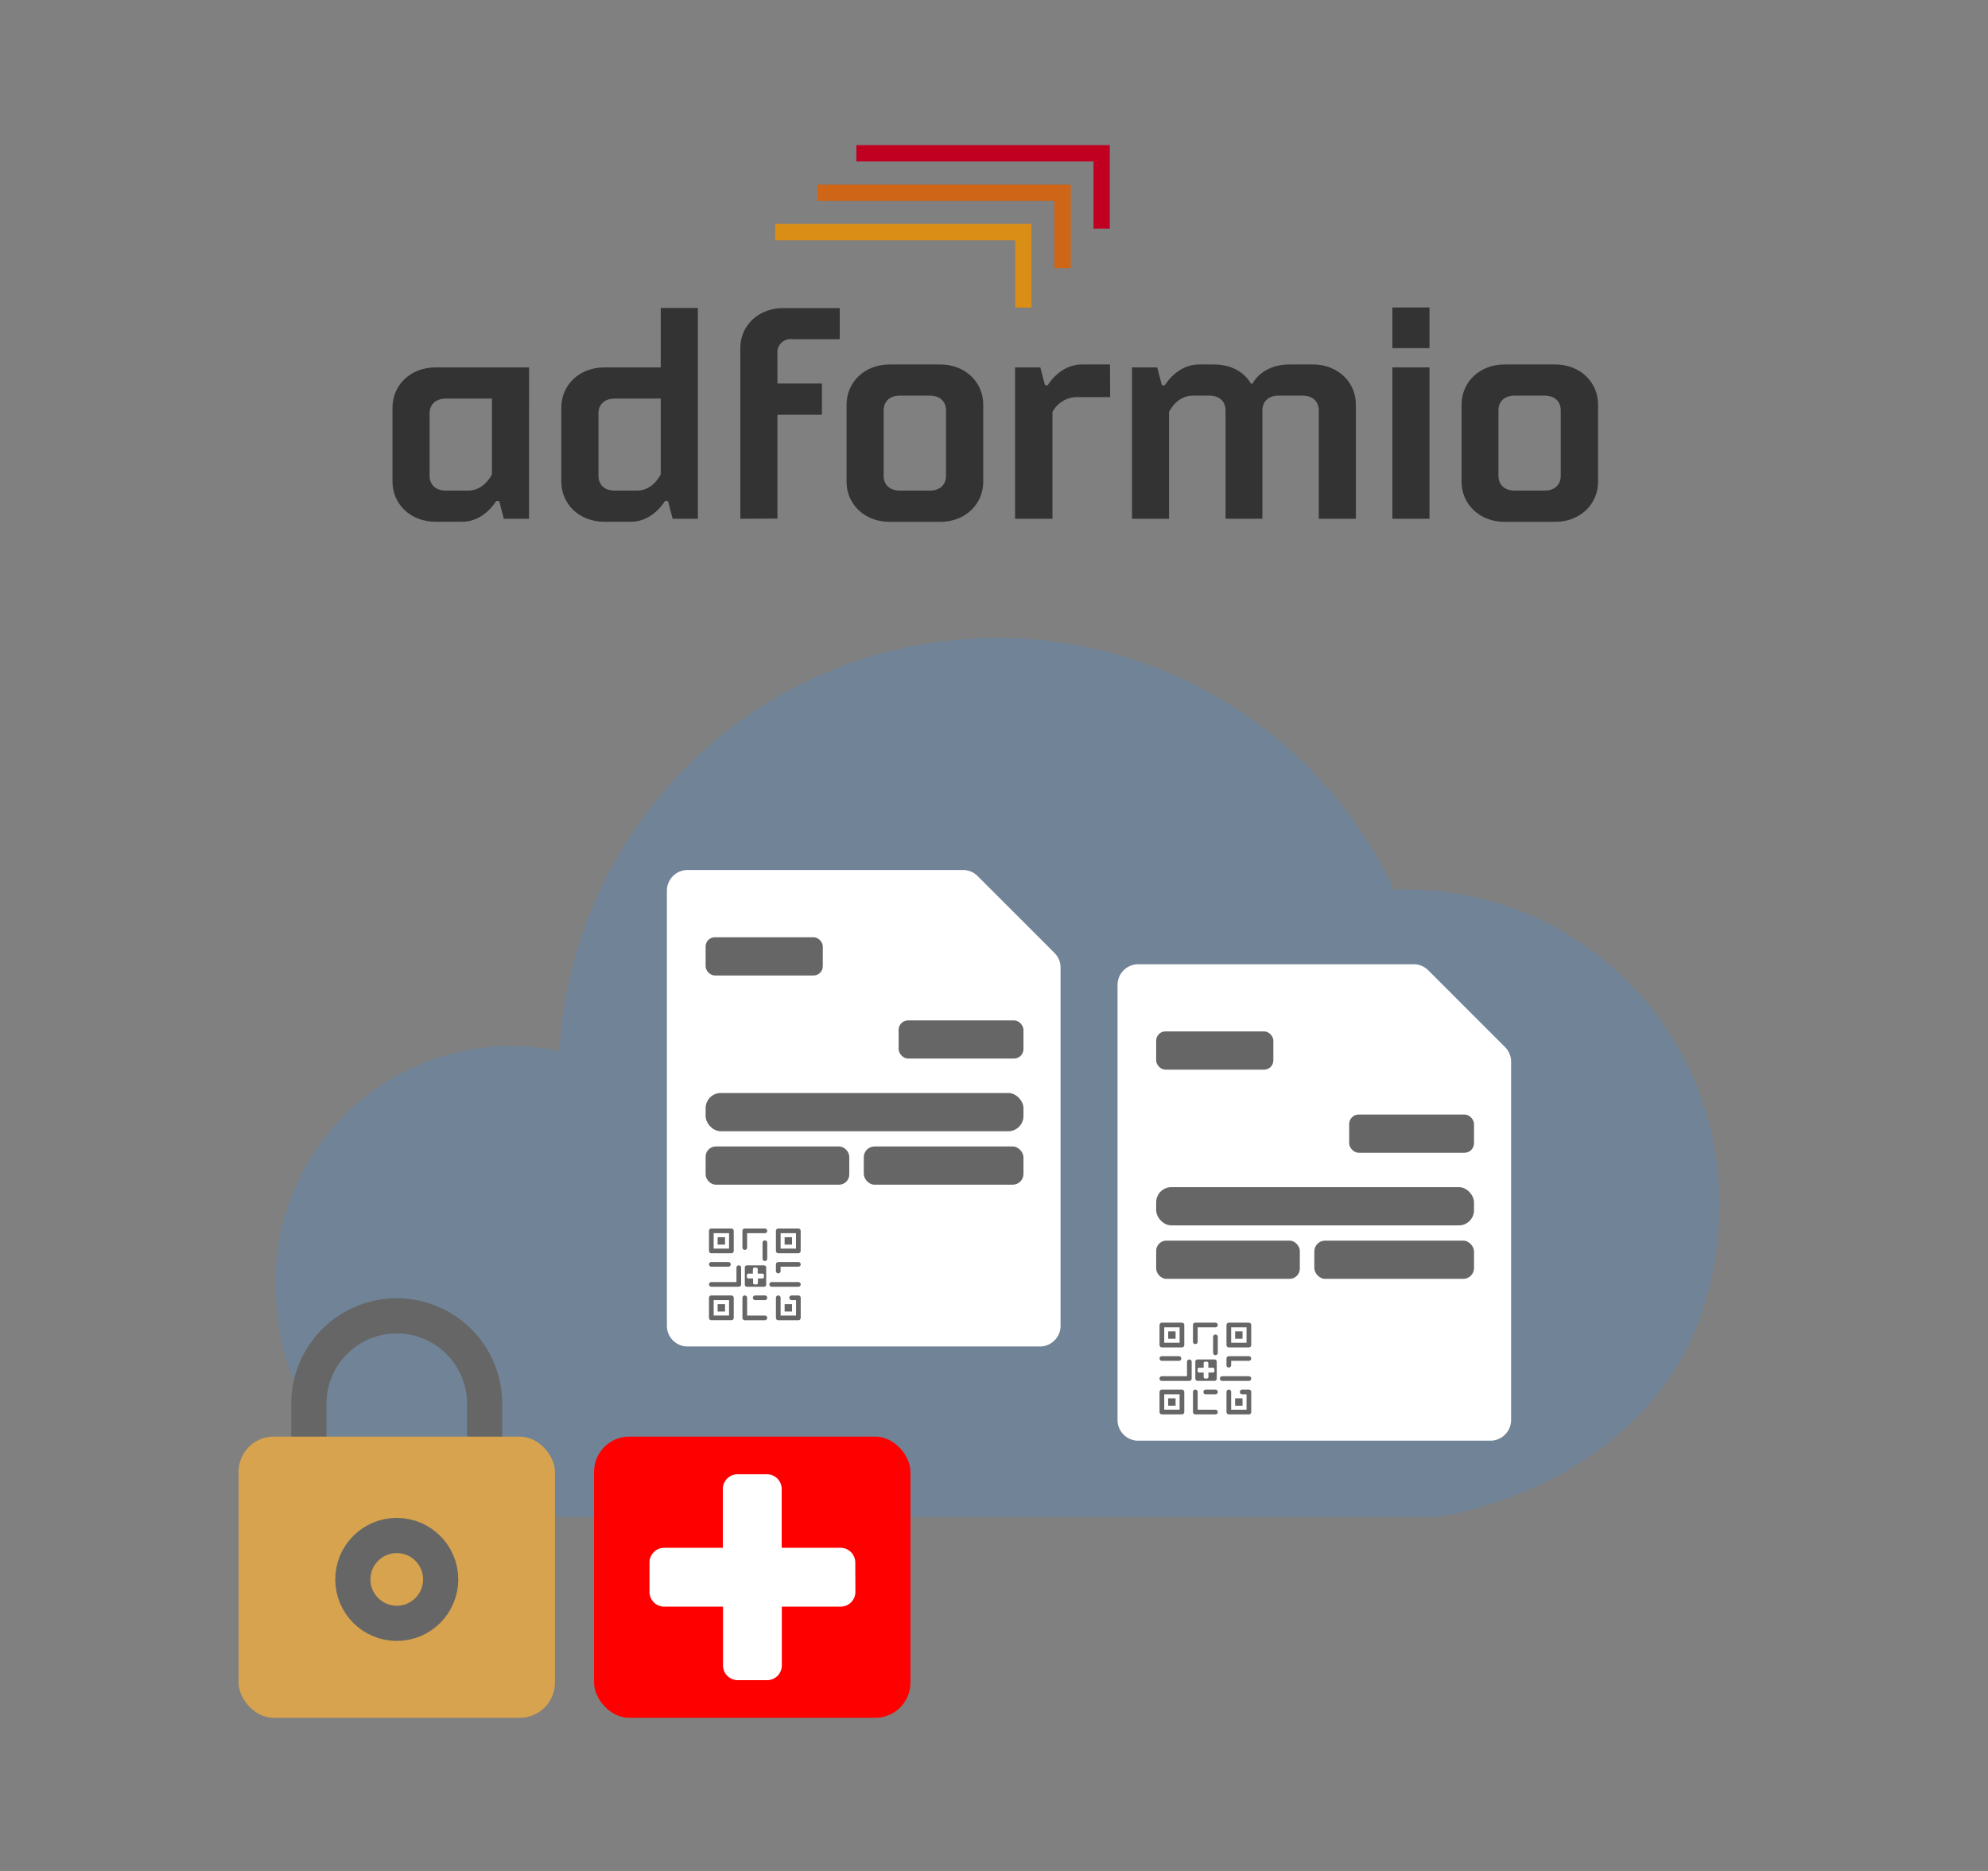 <?xml version="1.0" encoding="UTF-8"?> <svg xmlns="http://www.w3.org/2000/svg" id="Ebene" width="425" height="400" viewBox="0 0 425 400"><rect x="0" y="0" width="425" height="400" fill="#808080" stroke="none"/><defs><style>.cls-1{fill:#3595f9;opacity:0.2;}.cls-2{fill:#fff;}.cls-3{fill:#666;}.cls-13,.cls-4,.cls-5,.cls-6,.cls-7{fill:none;stroke:#666;stroke-linecap:round;stroke-linejoin:round;}.cls-4{stroke-width:1px;}.cls-5{stroke-width:1px;}.cls-6{stroke-width:1px;}.cls-7{stroke-width:1px;}.cls-8{fill:#db8e15;}.cls-9{fill:#cf6516;}.cls-10{fill:#c10021;}.cls-11{fill:#333;}.cls-12{fill:red;}.cls-13{stroke-width:7.52px;}.cls-14{fill:#d7a34e;}</style></defs><path id="Pfad_781" data-name="Pfad 781" class="cls-1" d="M367.56,257.17a67,67,0,0,0-66.9-67c-.87,0-1.74,0-2.62.05A93.78,93.78,0,0,0,119.57,224.7,50.37,50.37,0,0,0,58.92,274c0,51.13,53.68,50.33,53.68,50.33H307.2S367.56,316.4,367.56,257.17Z"></path><path class="cls-2" d="M225.43,203.73a4.4,4.4,0,0,1,1.3,3.13v76.59a4.42,4.42,0,0,1-4.43,4.42H147a4.42,4.42,0,0,1-4.43-4.42v-93A4.43,4.43,0,0,1,147,186h58.87a4.43,4.43,0,0,1,3.13,1.29Z"></path><rect class="cls-3" x="150.85" y="200.38" width="25.05" height="8.17" rx="1.97"></rect><rect class="cls-3" x="192.11" y="218.15" width="26.69" height="8.17" rx="2.03"></rect><rect class="cls-3" x="150.85" y="233.68" width="67.95" height="8.17" rx="3.24"></rect><rect class="cls-3" x="150.85" y="245.11" width="30.71" height="8.17" rx="2.18"></rect><rect class="cls-3" x="184.66" y="245.11" width="34.14" height="8.17" rx="2.3"></rect><rect class="cls-4" x="152.07" y="263.15" width="4.29" height="4.29"></rect><rect class="cls-3" x="153.42" y="264.51" width="1.58" height="1.58"></rect><rect class="cls-3" x="167.74" y="264.51" width="1.58" height="1.58"></rect><rect class="cls-3" x="153.42" y="278.82" width="1.58" height="1.58"></rect><rect class="cls-3" x="167.74" y="278.82" width="1.58" height="1.58"></rect><rect class="cls-4" x="166.38" y="263.15" width="4.29" height="4.29"></rect><rect class="cls-4" x="152.07" y="277.46" width="4.29" height="4.29"></rect><polyline class="cls-4" points="166.38 277.46 166.38 281.76 170.68 281.76 170.68 277.46 169.24 277.46"></polyline><polyline class="cls-4" points="159.22 266.73 159.22 263.15 163.52 263.15"></polyline><line class="cls-4" x1="163.52" y1="265.69" x2="163.52" y2="269.1"></line><polyline class="cls-4" points="152.07 274.6 157.94 274.6 157.94 271.02"></polyline><polyline class="cls-4" points="159.22 277.46 159.22 281.76 163.52 281.76"></polyline><line class="cls-4" x1="161.45" y1="277.46" x2="163.52" y2="277.46"></line><line class="cls-4" x1="152.07" y1="270.31" x2="155.72" y2="270.31"></line><polyline class="cls-4" points="170.68 270.31 166.38 270.31 166.38 271.74"></polyline><line class="cls-5" x1="164.97" y1="274.6" x2="170.68" y2="274.6"></line><path class="cls-3" d="M159.23,271v3.65a.46.46,0,0,0,.46.46h3.65a.47.47,0,0,0,.46-.46V271a.47.47,0,0,0-.46-.47h-3.65A.46.46,0,0,0,159.23,271Zm4.08,2a.32.32,0,0,1-.32.33h-.89a.07.07,0,0,0-.07.06v.9a.32.32,0,0,1-.33.32h-.37a.32.32,0,0,1-.33-.32v-.9a.07.07,0,0,0-.07-.06H160a.33.33,0,0,1-.33-.33v-.38a.32.32,0,0,1,.33-.32h.89a.07.07,0,0,0,.07-.07v-.89a.33.33,0,0,1,.33-.33h.37a.33.33,0,0,1,.33.33v.89a.07.07,0,0,0,.07.07H163a.32.32,0,0,1,.32.32Z"></path><path class="cls-2" d="M321.75,223.86a4.44,4.44,0,0,1,1.3,3.13v76.59a4.43,4.43,0,0,1-4.43,4.43H243.34a4.43,4.43,0,0,1-4.43-4.43v-93a4.43,4.43,0,0,1,4.43-4.43H302.2a4.45,4.45,0,0,1,3.14,1.29Z"></path><rect class="cls-3" x="247.17" y="220.51" width="25.05" height="8.17" rx="1.97"></rect><rect class="cls-3" x="288.43" y="238.28" width="26.69" height="8.17" rx="2.03"></rect><rect class="cls-3" x="247.17" y="253.81" width="67.95" height="8.17" rx="3.24"></rect><rect class="cls-3" x="247.17" y="265.24" width="30.71" height="8.17" rx="2.18"></rect><rect class="cls-3" x="280.98" y="265.24" width="34.14" height="8.17" rx="2.3"></rect><rect class="cls-6" x="248.39" y="283.28" width="4.29" height="4.29"></rect><rect class="cls-3" x="249.74" y="284.64" width="1.58" height="1.58"></rect><rect class="cls-3" x="264.05" y="284.64" width="1.58" height="1.58"></rect><rect class="cls-3" x="249.74" y="298.95" width="1.58" height="1.58"></rect><rect class="cls-3" x="264.05" y="298.95" width="1.58" height="1.58"></rect><rect class="cls-6" x="262.7" y="283.28" width="4.29" height="4.29"></rect><rect class="cls-6" x="248.39" y="297.59" width="4.29" height="4.29"></rect><polyline class="cls-6" points="262.7 297.59 262.7 301.89 266.99 301.89 266.99 297.59 265.56 297.59"></polyline><polyline class="cls-6" points="255.54 286.86 255.54 283.28 259.84 283.28"></polyline><line class="cls-6" x1="259.84" y1="285.82" x2="259.84" y2="289.23"></line><polyline class="cls-6" points="248.38 294.73 254.26 294.73 254.26 291.15"></polyline><polyline class="cls-6" points="255.54 297.59 255.54 301.89 259.84 301.89"></polyline><line class="cls-6" x1="257.76" y1="297.59" x2="259.84" y2="297.59"></line><line class="cls-6" x1="248.39" y1="290.44" x2="252.04" y2="290.44"></line><polyline class="cls-6" points="266.99 290.44 262.7 290.44 262.7 291.87"></polyline><line class="cls-7" x1="261.29" y1="294.73" x2="266.99" y2="294.73"></line><path class="cls-3" d="M255.54,291.11v3.65a.47.47,0,0,0,.47.46h3.64a.47.47,0,0,0,.47-.46v-3.65a.47.47,0,0,0-.47-.47H256A.47.47,0,0,0,255.54,291.11Zm4.09,2a.33.33,0,0,1-.33.33h-.89a.08.08,0,0,0-.07.07v.89a.32.32,0,0,1-.32.32h-.38a.32.32,0,0,1-.32-.32v-.89a.07.07,0,0,0-.07-.07h-.89a.33.33,0,0,1-.33-.33v-.38a.32.32,0,0,1,.33-.32h.89a.07.07,0,0,0,.07-.07v-.89a.32.32,0,0,1,.32-.33H258a.32.32,0,0,1,.32.33v.89a.08.08,0,0,0,.07.07h.89a.32.32,0,0,1,.33.32Z"></path><polygon class="cls-8" points="220.52 65.75 217.03 65.75 217.03 51.38 165.71 51.38 165.71 47.88 220.52 47.88 220.52 65.75"></polygon><polygon class="cls-9" points="228.9 57.33 225.41 57.33 225.41 42.96 174.72 42.96 174.72 39.47 228.9 39.47 228.9 57.33"></polygon><polygon class="cls-10" points="237.26 48.89 233.77 48.89 233.77 34.51 183.08 34.51 183.08 31.02 237.26 31.02 237.26 48.89"></polygon><path class="cls-11" d="M149.19,110.91H143.8l-1-3.8h-.64s-2.54,4.44-7.29,4.44H129.2c-5.39,0-9.2-3.81-9.2-8.57V87.12c0-4.76,3.81-8.57,9.2-8.57h12.06V65.84h7.93ZM131.43,85.22c-2.23,0-3.49,1.27-3.49,3.17v13.32c0,1.91,1.26,3.18,3.49,3.18h4.75c3.49,0,5.08-3.49,5.08-3.49V85.22Z"></path><path class="cls-11" d="M113.1,110.91h-5.39l-1-3.8h-.63s-2.54,4.44-7.3,4.44H93.11c-5.39,0-9.2-3.81-9.2-8.57V87.12c0-4.76,3.81-8.57,9.2-8.57h20ZM95.33,85.22c-2.22,0-3.49,1.27-3.49,3.17v13.32c0,1.91,1.27,3.18,3.49,3.18h4.76c3.49,0,5.08-3.49,5.08-3.49V85.22Z"></path><path class="cls-11" d="M158.27,110.91V74.43c0-4.76,3.8-8.56,9.2-8.56h12.05v6.65H169.37a2.84,2.84,0,0,0-3.17,3.17V82h9.51v6.67H166.2v22.2Z"></path><path class="cls-11" d="M190.18,77.92H201c5.39,0,9.2,3.81,9.2,8.57V103c0,4.76-3.81,8.57-9.2,8.57H190.18c-5.39,0-9.2-3.81-9.2-8.57V86.49C181,81.73,184.79,77.92,190.18,77.92Zm12.06,9.84c0-1.91-1.27-3.18-3.49-3.18H192.4c-2.22,0-3.49,1.27-3.49,3.18v13.95c0,1.91,1.27,3.18,3.49,3.18h6.35c2.22,0,3.49-1.27,3.49-3.18Z"></path><path class="cls-11" d="M237.33,84.9H230A6,6,0,0,0,225,88.07v22.84H217V78.55h5.4l1,3.81H224s2.54-4.44,7.3-4.44h6Z"></path><path class="cls-11" d="M280.66,77.92c5.4,0,9.2,3.81,9.2,8.57v24.42h-7.93V87.76c0-1.91-1.27-3.18-3.49-3.18h-5.07c-2.22,0-3.49,1.27-3.49,3.18v23.15H262V87.76c0-1.91-1.27-3.18-3.49-3.18H255c-3.49,0-5.08,3.49-5.08,3.49v22.84H242V78.55h5.39l1,3.81h.64s2.54-4.44,7.3-4.44h3.17c6,0,7.93,4.12,7.93,4.12h.32s1.9-4.12,7.93-4.12Z"></path><path class="cls-11" d="M305.6,74.43h-7.93V65.74h7.93Zm0,36.48h-7.93V78.55h7.93Z"></path><path class="cls-11" d="M321.66,77.92h10.78c5.4,0,9.2,3.81,9.2,8.57V103c0,4.76-3.8,8.57-9.2,8.57H321.66c-5.4,0-9.2-3.81-9.2-8.57V86.49C312.46,81.73,316.26,77.92,321.66,77.92Zm12,9.84c0-1.91-1.27-3.18-3.49-3.18h-6.34c-2.22,0-3.49,1.27-3.49,3.18v13.95c0,1.91,1.27,3.18,3.49,3.18h6.34c2.22,0,3.49-1.27,3.49-3.18Z"></path><rect class="cls-12" x="127" y="307.14" width="67.64" height="60.12" rx="7.52"></rect><path class="cls-2" d="M182.84,334.06a3.15,3.15,0,0,0-3.15-3.15H167.11V318.33a3.15,3.15,0,0,0-3.14-3.14h-6.29a3.15,3.15,0,0,0-3.15,3.14v12.58H142a3.15,3.15,0,0,0-3.15,3.15v6.28a3.15,3.15,0,0,0,3.15,3.15h12.57v12.58a3.15,3.15,0,0,0,3.15,3.14H164a3.15,3.15,0,0,0,3.14-3.14V343.49h12.58a3.15,3.15,0,0,0,3.15-3.15Z"></path><path class="cls-13" d="M103.61,300.11a18.79,18.79,0,0,0-37.58,0v11.27h37.58Z"></path><rect class="cls-14" x="51" y="307.14" width="67.64" height="60.12" rx="7.52"></rect><circle class="cls-13" cx="84.82" cy="337.67" r="9.39"></circle></svg> 